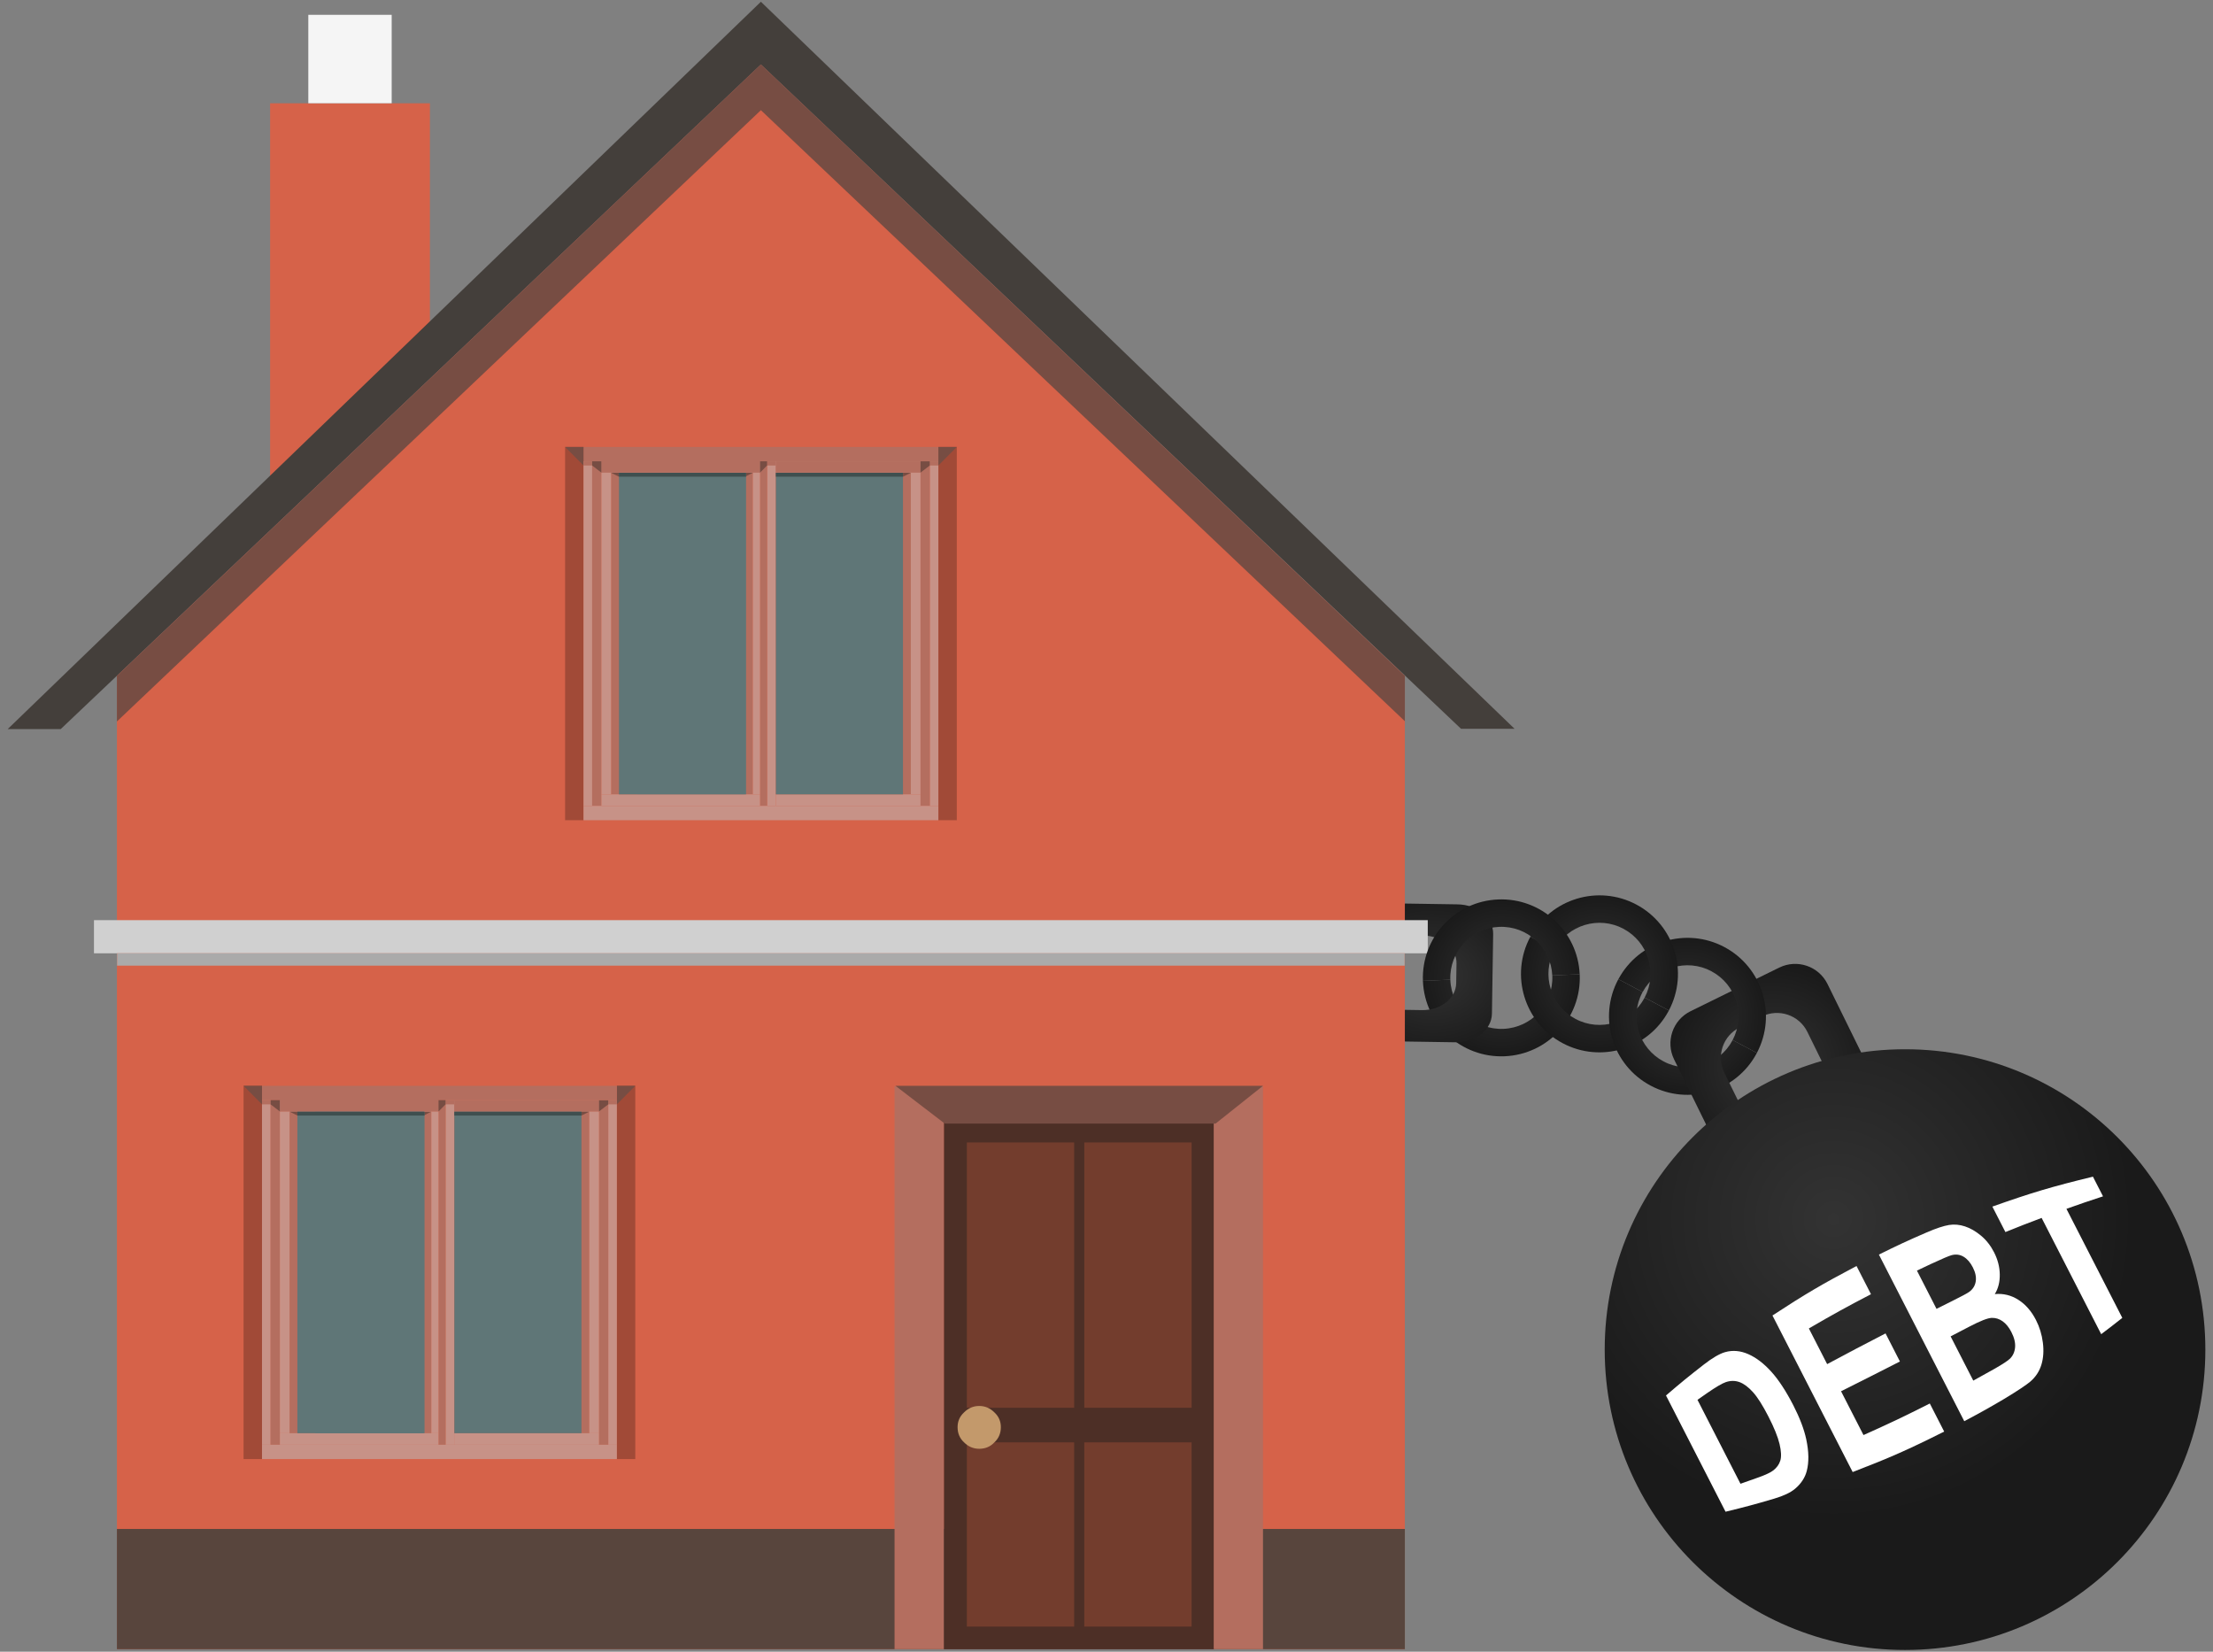 <?xml version="1.0" encoding="UTF-8"?><svg id="Layer_1" xmlns="http://www.w3.org/2000/svg" width="134" height="100" xmlns:xlink="http://www.w3.org/1999/xlink" viewBox="0 0 134 100"><rect x="0" y="0" width="134" height="100" fill="#808080" stroke="none"/><defs><style>.cls-1{fill:#4d2f26;}.cls-1,.cls-2,.cls-3,.cls-4,.cls-5,.cls-6,.cls-7,.cls-8,.cls-9,.cls-10,.cls-11,.cls-12,.cls-13,.cls-14,.cls-15,.cls-16,.cls-17,.cls-18,.cls-19,.cls-20,.cls-21,.cls-22,.cls-23,.cls-24,.cls-25,.cls-26,.cls-27,.cls-28{stroke-width:0px;}.cls-2{fill:#733d2d;}.cls-3{fill:#443f3b;}.cls-4{fill:url(#radial-gradient-8);}.cls-5{fill:#a14a37;}.cls-5,.cls-9,.cls-10,.cls-12,.cls-14,.cls-20,.cls-21{fill-rule:evenodd;}.cls-6,.cls-20{fill:#774d43;}.cls-7{fill:#f5f5f5;}.cls-8{fill:none;}.cls-9{fill:#5f7677;}.cls-10{fill:#3f4f4f;}.cls-11{fill:#fff;}.cls-12{fill:#d0d0d0;}.cls-13,.cls-14{fill:#b46e5f;}.cls-15{fill:url(#radial-gradient-2);}.cls-16{fill:url(#radial-gradient-7);}.cls-17{fill:url(#radial-gradient-5);}.cls-18{fill:url(#radial-gradient);}.cls-19{fill:#58453d;}.cls-21{fill:#c79287;}.cls-22{fill:url(#radial-gradient-6);}.cls-23{fill:url(#radial-gradient-9);}.cls-24{fill:url(#radial-gradient-3);}.cls-25{fill:#d66249;}.cls-26{fill:#aaa;}.cls-27{fill:#c3996b;}.cls-28{fill:url(#radial-gradient-4);}</style><radialGradient id="radial-gradient" cx="62.494" cy="164.339" fx="62.494" fy="164.339" r="4.751" gradientTransform="translate(21.592 -102.378) rotate(-2.398)" gradientUnits="userSpaceOnUse"><stop offset="0" stop-color="#333"/><stop offset="1" stop-color="#1a1a1a"/></radialGradient><radialGradient id="radial-gradient-2" cx="129.899" cy="-1070.846" fx="129.899" fy="-1070.846" r="4.751" gradientTransform="translate(-521.163 943.066) rotate(28.038)" xlink:href="#radial-gradient"/><radialGradient id="radial-gradient-3" cx="135.811" cy="-1071.081" fx="135.811" fy="-1071.081" r="4.751" gradientTransform="translate(-521.163 943.066) rotate(28.038)" xlink:href="#radial-gradient"/><radialGradient id="radial-gradient-4" cx="107.335" cy="64.545" fx="107.335" fy="64.545" r="6.189" gradientTransform="matrix(1,0,0,1,0,0)" xlink:href="#radial-gradient"/><radialGradient id="radial-gradient-5" cx="-2556.139" cy="-2934.697" fx="-2556.139" fy="-2934.697" r="6.189" gradientTransform="translate(-3688.241 806.408) rotate(122.25) scale(.848 .952) skewX(10.892)" xlink:href="#radial-gradient"/><radialGradient id="radial-gradient-6" cx="111.029" cy="73.81" fx="111.029" fy="73.81" r="18.185" gradientTransform="matrix(1,0,0,1,0,0)" xlink:href="#radial-gradient"/><radialGradient id="radial-gradient-7" cx="135.811" cy="-1071.081" fx="135.811" fy="-1071.081" r="4.751" gradientTransform="translate(-521.163 943.066) rotate(28.038)" xlink:href="#radial-gradient"/><radialGradient id="radial-gradient-8" cx="129.899" cy="-1070.846" fx="129.899" fy="-1070.846" r="4.751" gradientTransform="translate(-521.163 943.066) rotate(28.038)" xlink:href="#radial-gradient"/><radialGradient id="radial-gradient-9" cx="62.494" cy="164.339" fx="62.494" fy="164.339" r="4.751" xlink:href="#radial-gradient"/></defs><path class="cls-18" d="m93.992,59.055c0.0.006.001.012.002.019.071,1.705-1.253,3.145-2.958,3.216-1.705.071-3.145-1.253-3.216-2.958-0-.006 0-.012 0-.019l-1.66.07c0.0.006-0.0.012-0.0.019.11,2.622,2.324,4.658,4.946,4.548,2.622-.11,4.658-2.324,4.548-4.946-0-.006-.001-.012-.002-.019l-1.66.07Z"/><path class="cls-15" d="m99.585,60.396c-.003.006-.005.011-.008.017-.802,1.506-2.673,2.077-4.179,1.275-1.506-.802-2.077-2.673-1.275-4.179.003-.006.007-.011.01-.016l-1.467-.781c-.003.006-.007.011-.01.016-1.233,2.316-.356,5.193,1.96,6.427,2.316,1.233,5.193.356,6.427-1.96.003-.006.005-.011.008-.017l-1.467-.781Z"/><path class="cls-24" d="m104.914,62.967c-.003.006-.005.011-.008.017-.802,1.506-2.673,2.077-4.179,1.275-1.506-.802-2.077-2.673-1.275-4.179.003-.006.007-.011.01-.016l-1.467-.781c-.003.006-.007.011-.01.016-1.233,2.316-.356,5.193,1.96,6.427s5.193.356,6.427-1.96c.003-.006.005-.011.008-.017l-1.467-.781Z"/><path class="cls-28" d="m107.738,58.58l-5.373,2.642c-1.081.532-1.527,1.839-.995,2.921l2.642,5.373c.532,1.081,1.839,1.527,2.921.995l2.014-.99c-1.017.5-2.247.081-2.747-.936l-1.789-3.639c-.5-1.017-.081-2.247.936-2.747l1.344-.661c1.017-.5,2.247-.081,2.747.936l1.789,3.639c.5,1.017.081,2.247-.936,2.747l2.014-.99c1.081-.532,1.527-1.839.995-2.921l-2.642-5.373c-.532-1.081-1.839-1.527-2.921-.995Z"/><path class="cls-17" d="m90.338,61.376l.075-4.829c.015-.972-.949-1.775-2.154-1.794l-5.986-.093c-1.205-.019-2.194.754-2.209,1.726l-.028,1.811c.014-.914.944-1.641,2.077-1.623l4.054.063c1.133.018,2.04.773,2.026,1.687l-.019,1.208c-.014.914-.944,1.641-2.077,1.623l-4.054-.063c-1.133-.018-2.04-.773-2.026-1.687l-.028,1.811c-.015.972.949,1.775,2.154,1.794l5.986.093c1.205.019,2.194-.754,2.209-1.726Z"/><g id="Symbol_9_0_Layer2_0_MEMBER_8_MEMBER_5_FILL"><path class="cls-25" d="m26.032,19.584V6.252h-9.677v22.587l9.677-9.254Z"/></g><polygon class="cls-25" points="46.073 3.903 7.08 40.92 7.08 99.846 85.066 99.846 85.066 40.92 46.073 3.903"/><polygon class="cls-5" points="38.467 88.337 38.467 65.739 37.35 65.739 37.35 66.607 37.35 87.469 37.35 88.337 38.467 88.337 38.467 88.337"/><polygon class="cls-21" points="37.35 87.469 37.35 66.607 36.83 66.607 36.83 87.469 37.35 87.469 37.35 87.469"/><polygon class="cls-14" points="36.268 87.469 36.83 87.469 36.83 66.607 36.268 66.607 36.268 87.469 36.268 87.469"/><polygon class="cls-21" points="27.503 66.607 26.979 66.607 26.979 87.469 27.503 87.469 27.503 66.607 27.503 66.607"/><polygon class="cls-14" points="26.979 87.469 26.979 66.607 26.551 66.607 26.551 87.469 26.979 87.469 26.979 87.469"/><polygon class="cls-14" points="26.118 86.772 26.118 67.303 25.647 67.303 25.647 86.772 26.118 86.772 26.118 86.772"/><polygon class="cls-21" points="26.118 67.303 26.118 86.772 26.551 86.772 26.551 67.303 26.118 67.303 26.118 67.303"/><polygon class="cls-21" points="19.088 66.607 19.088 67.303 26.118 67.303 26.551 67.303 26.551 66.607 19.088 66.607 19.088 66.607"/><polygon class="cls-9" points="25.647 67.303 19.088 67.303 19.088 86.772 25.647 86.772 25.647 67.303 25.647 67.303"/><polygon class="cls-21" points="27.51 67.303 27.503 67.303 27.503 86.772 27.51 86.772 27.51 67.303 27.51 67.303"/><polygon class="cls-14" points="35.682 86.772 35.682 67.303 35.209 67.303 35.209 86.772 35.682 86.772 35.682 86.772"/><polygon class="cls-21" points="35.682 67.303 35.682 86.772 36.268 86.772 36.268 67.303 35.682 67.303 35.682 67.303"/><polygon class="cls-21" points="35.682 86.772 27.51 86.772 27.503 86.772 27.503 87.469 36.268 87.469 36.268 86.772 35.682 86.772 35.682 86.772"/><polygon class="cls-21" points="27.503 66.607 27.503 67.303 27.51 67.303 35.682 67.303 36.268 67.303 36.268 66.607 27.503 66.607 27.503 66.607"/><polygon class="cls-9" points="35.209 86.772 35.209 67.303 27.51 67.303 27.51 86.772 35.209 86.772 35.209 86.772"/><polygon class="cls-20" points="37.35 65.739 37.35 66.607 37.35 66.862 38.467 65.739 37.35 65.739 37.35 65.739"/><polygon class="cls-14" points="27.503 66.607 27.503 67.293 36.268 67.293 36.268 66.607 27.503 66.607 27.503 66.607"/><polygon class="cls-20" points="25.647 67.303 25.647 67.54 26.118 67.303 25.647 67.303 25.647 67.303"/><polygon class="cls-10" points="25.647 67.303 19.088 67.303 19.088 67.54 25.647 67.54 25.647 67.303 25.647 67.303"/><polygon class="cls-14" points="37.35 66.862 37.35 66.607 36.83 66.607 36.83 66.862 37.35 66.862 37.35 66.862"/><polygon class="cls-20" points="35.209 67.303 35.209 67.54 35.682 67.303 35.209 67.303 35.209 67.303"/><polygon class="cls-20" points="36.83 66.862 36.83 66.607 36.268 66.607 36.268 67.293 36.83 66.862 36.83 66.862"/><polygon class="cls-10" points="35.209 67.54 35.209 67.303 27.51 67.303 27.51 67.54 35.209 67.54 35.209 67.54"/><polygon class="cls-5" points="14.749 88.337 14.749 65.739 15.865 65.739 15.865 66.607 15.865 87.469 15.865 88.337 14.749 88.337 14.749 88.337"/><polygon class="cls-21" points="15.865 87.469 15.865 66.607 16.386 66.607 16.386 87.469 15.865 87.469 15.865 87.469"/><polygon class="cls-14" points="16.947 87.469 16.386 87.469 16.386 66.607 16.947 66.607 16.947 87.469 16.947 87.469"/><polygon class="cls-21" points="16.386 87.469 19.088 87.469 25.713 87.469 26.236 87.469 26.979 87.469 27.503 87.469 34.127 87.469 36.83 87.469 37.35 87.469 37.35 88.337 34.127 88.337 19.088 88.337 15.865 88.337 15.865 87.469 16.386 87.469"/><polygon class="cls-14" points="19.088 65.739 34.127 65.739 37.35 65.739 37.35 66.607 36.83 66.607 34.127 66.607 27.503 66.607 26.979 66.607 26.236 66.607 25.713 66.607 19.088 66.607 16.386 66.607 15.865 66.607 15.865 65.739 19.088 65.739"/><polygon class="cls-14" points="17.534 86.772 17.534 67.303 18.007 67.303 18.007 86.772 17.534 86.772 17.534 86.772"/><polygon class="cls-21" points="17.534 67.303 17.534 86.772 16.947 86.772 16.947 67.303 17.534 67.303 17.534 67.303"/><polygon class="cls-21" points="17.534 86.772 19.088 86.772 25.706 86.772 25.713 86.772 26.118 86.772 26.551 86.772 26.551 87.469 25.713 87.469 19.088 87.469 16.947 87.469 16.947 86.772 17.534 86.772"/><polygon class="cls-21" points="25.713 66.607 25.713 67.303 25.706 67.303 17.534 67.303 16.947 67.303 16.947 66.607 25.713 66.607 25.713 66.607"/><polygon class="cls-9" points="18.007 86.772 18.007 67.303 25.706 67.303 25.706 86.772 18.007 86.772 18.007 86.772"/><polygon class="cls-20" points="15.865 65.739 15.865 66.607 15.865 66.862 14.749 65.739 15.865 65.739 15.865 65.739"/><polygon class="cls-14" points="19.088 66.558 25.713 66.558 26.551 66.558 26.551 67.293 25.713 67.293 19.088 67.293 16.947 67.293 16.947 66.558 19.088 66.558"/><polygon class="cls-14" points="15.865 66.862 15.865 66.607 16.386 66.607 16.386 66.862 15.865 66.862 15.865 66.862"/><polygon class="cls-20" points="18.007 67.303 18.007 67.54 17.534 67.303 18.007 67.303 18.007 67.303"/><polygon class="cls-20" points="16.386 66.862 16.386 66.607 16.947 66.607 16.947 67.293 16.386 66.862 16.386 66.862"/><polygon class="cls-10" points="18.007 67.54 18.007 67.303 25.706 67.303 25.706 67.54 18.007 67.54 18.007 67.54"/><polygon class="cls-14" points="27.503 66.862 27.503 66.607 26.979 66.607 26.979 66.862 27.503 66.862 27.503 66.862"/><polygon class="cls-20" points="26.979 66.607 26.551 66.607 26.551 67.293 26.979 66.862 26.979 66.607 26.979 66.607"/><polygon class="cls-5" points="57.935 49.658 57.935 27.06 56.819 27.06 56.819 27.928 56.819 48.79 56.819 49.658 57.935 49.658 57.935 49.658"/><polygon class="cls-21" points="56.819 48.79 56.819 27.928 56.299 27.928 56.299 48.79 56.819 48.79 56.819 48.79"/><polygon class="cls-14" points="55.737 48.79 56.299 48.79 56.299 27.928 55.737 27.928 55.737 48.79 55.737 48.79"/><polygon class="cls-21" points="46.972 27.928 46.448 27.928 46.448 48.79 46.972 48.79 46.972 27.928 46.972 27.928"/><polygon class="cls-14" points="46.448 48.79 46.448 27.928 46.02 27.928 46.02 48.79 46.448 48.79 46.448 48.79"/><polygon class="cls-14" points="45.587 48.094 45.587 28.624 45.117 28.624 45.117 48.094 45.587 48.094 45.587 48.094"/><polygon class="cls-21" points="45.587 28.624 45.587 48.094 46.02 48.094 46.02 28.624 45.587 28.624 45.587 28.624"/><polygon class="cls-21" points="38.557 27.928 38.557 28.624 45.587 28.624 46.02 28.624 46.02 27.928 38.557 27.928 38.557 27.928"/><polygon class="cls-9" points="45.117 28.624 38.557 28.624 38.557 48.094 45.117 48.094 45.117 28.624 45.117 28.624"/><polygon class="cls-21" points="46.979 28.624 46.972 28.624 46.972 48.094 46.979 48.094 46.979 28.624 46.979 28.624"/><polygon class="cls-14" points="55.151 48.094 55.151 28.624 54.678 28.624 54.678 48.094 55.151 48.094 55.151 48.094"/><polygon class="cls-21" points="55.151 28.624 55.151 48.094 55.737 48.094 55.737 28.624 55.151 28.624 55.151 28.624"/><polygon class="cls-21" points="55.151 48.094 46.979 48.094 46.972 48.094 46.972 48.79 55.737 48.79 55.737 48.094 55.151 48.094 55.151 48.094"/><polygon class="cls-21" points="46.972 27.928 46.972 28.624 46.979 28.624 55.151 28.624 55.737 28.624 55.737 27.928 46.972 27.928 46.972 27.928"/><polygon class="cls-9" points="54.678 48.094 54.678 28.624 46.979 28.624 46.979 48.094 54.678 48.094 54.678 48.094"/><polygon class="cls-20" points="56.819 27.06 56.819 27.928 56.819 28.183 57.935 27.06 56.819 27.06 56.819 27.06"/><polygon class="cls-14" points="46.972 27.928 46.972 28.615 55.737 28.615 55.737 27.928 46.972 27.928 46.972 27.928"/><polygon class="cls-20" points="45.117 28.624 45.117 28.861 45.587 28.624 45.117 28.624 45.117 28.624"/><polygon class="cls-10" points="45.117 28.624 38.557 28.624 38.557 28.861 45.117 28.861 45.117 28.624 45.117 28.624"/><polygon class="cls-14" points="56.819 28.183 56.819 27.928 56.299 27.928 56.299 28.183 56.819 28.183 56.819 28.183"/><polygon class="cls-20" points="54.678 28.624 54.678 28.861 55.151 28.624 54.678 28.624 54.678 28.624"/><polygon class="cls-20" points="56.299 28.183 56.299 27.928 55.737 27.928 55.737 28.615 56.299 28.183 56.299 28.183"/><polygon class="cls-10" points="54.678 28.861 54.678 28.624 46.979 28.624 46.979 28.861 54.678 28.861 54.678 28.861"/><polygon class="cls-5" points="34.218 49.658 34.218 27.06 35.334 27.06 35.334 27.928 35.334 48.79 35.334 49.658 34.218 49.658 34.218 49.658"/><polygon class="cls-21" points="35.334 48.79 35.334 27.928 35.855 27.928 35.855 48.79 35.334 48.79 35.334 48.79"/><polygon class="cls-14" points="36.416 48.79 35.855 48.79 35.855 27.928 36.416 27.928 36.416 48.79 36.416 48.79"/><polygon class="cls-21" points="35.855 48.79 38.557 48.79 45.182 48.79 45.706 48.79 46.448 48.79 46.972 48.79 53.596 48.79 56.299 48.79 56.819 48.79 56.819 49.658 53.596 49.658 38.557 49.658 35.334 49.658 35.334 48.79 35.855 48.79"/><polygon class="cls-14" points="38.557 27.06 53.596 27.06 56.819 27.06 56.819 27.928 56.299 27.928 53.596 27.928 46.972 27.928 46.448 27.928 45.706 27.928 45.182 27.928 38.557 27.928 35.855 27.928 35.334 27.928 35.334 27.06 38.557 27.06"/><polygon class="cls-14" points="37.003 48.094 37.003 28.624 37.476 28.624 37.476 48.094 37.003 48.094 37.003 48.094"/><polygon class="cls-21" points="37.003 28.624 37.003 48.094 36.416 48.094 36.416 28.624 37.003 28.624 37.003 28.624"/><polygon class="cls-21" points="37.003 48.094 38.557 48.094 45.175 48.094 45.182 48.094 45.587 48.094 46.02 48.094 46.02 48.79 45.182 48.79 38.557 48.79 36.416 48.79 36.416 48.094 37.003 48.094"/><polygon class="cls-21" points="45.182 27.928 45.182 28.624 45.175 28.624 37.003 28.624 36.416 28.624 36.416 27.928 45.182 27.928 45.182 27.928"/><polygon class="cls-9" points="37.476 48.094 37.476 28.624 45.175 28.624 45.175 48.094 37.476 48.094 37.476 48.094"/><polygon class="cls-20" points="35.334 27.06 35.334 27.928 35.334 28.183 34.218 27.06 35.334 27.06 35.334 27.06"/><polygon class="cls-14" points="38.557 27.879 45.182 27.879 46.02 27.879 46.02 28.615 45.182 28.615 38.557 28.615 36.416 28.615 36.416 27.879 38.557 27.879"/><polygon class="cls-14" points="35.334 28.183 35.334 27.928 35.855 27.928 35.855 28.183 35.334 28.183 35.334 28.183"/><polygon class="cls-20" points="37.476 28.624 37.476 28.861 37.003 28.624 37.476 28.624 37.476 28.624"/><polygon class="cls-20" points="35.855 28.183 35.855 27.928 36.416 27.928 36.416 28.615 35.855 28.183 35.855 28.183"/><polygon class="cls-10" points="37.476 28.861 37.476 28.624 45.175 28.624 45.175 28.861 37.476 28.861 37.476 28.861"/><polygon class="cls-14" points="46.972 28.183 46.972 27.928 46.448 27.928 46.448 28.183 46.972 28.183 46.972 28.183"/><polygon class="cls-20" points="46.448 27.928 46.02 27.928 46.02 28.615 46.448 28.183 46.448 27.928 46.448 27.928"/><polygon class="cls-12" points="86.453 55.709 86.453 57.716 5.69 57.716 5.69 55.709 82.376 55.709 86.453 55.709"/><rect class="cls-26" x="7.09" y="57.716" width="77.963" height=".747"/><polygon class="cls-3" points="3.675 44.143 46.073 3.903 88.468 44.124 91.71 44.124 46.073 .106 .464 44.143 3.675 44.143"/><polygon class="cls-6" points="7.08 40.92 7.08 43.68 46.073 6.671 85.066 43.665 85.066 40.92 46.073 3.903 7.08 40.92"/><g id="Symbol_9_0_Layer2_0_MEMBER_8_MEMBER_6_FILL"><path class="cls-7" d="m23.717.897h-5.048v5.354h5.048V.897Z"/></g><rect class="cls-19" x="7.08" y="92.569" width="77.986" height="7.277"/><g id="Symbol_9_0_Layer2_0_MEMBER_8_MEMBER_12_MEMBER_0_FILL"><path class="cls-1" d="m73.548,67.189h-16.398v32.656h16.398v-32.656Z"/></g><g id="Symbol_9_0_Layer2_0_MEMBER_8_MEMBER_12_MEMBER_1_MEMBER_0_FILL"><path class="cls-2" d="m65.042,85.232v-16.063h-6.498v16.063h6.498Z"/></g><g id="Symbol_9_0_Layer2_0_MEMBER_8_MEMBER_12_MEMBER_1_MEMBER_1_FILL"><path class="cls-2" d="m65.656,69.169v16.063h6.498v-16.063h-6.498Z"/></g><g id="Symbol_9_0_Layer2_0_MEMBER_8_MEMBER_12_MEMBER_2_MEMBER_0_FILL"><path class="cls-2" d="m65.042,98.479v-11.155h-6.498v11.155h6.498Z"/></g><g id="Symbol_9_0_Layer2_0_MEMBER_8_MEMBER_12_MEMBER_2_MEMBER_1_FILL"><path class="cls-2" d="m72.153,98.479v-11.155h-6.498v11.155h6.498Z"/></g><g id="Symbol_9_0_Layer2_0_MEMBER_8_MEMBER_13_FILL"><path class="cls-27" d="m60.603,86.404c0-.353-.13-.651-.39-.892-.26-.26-.567-.39-.92-.39s-.66.13-.92.39c-.26.242-.39.539-.39.892,0,.372.13.679.39.92.26.26.567.39.92.39.372,0,.679-.13.92-.39.26-.242.39-.548.39-.92Z"/></g><g id="Symbol_9_0_Layer2_0_MEMBER_8_MEMBER_14_FILL"><path class="cls-13" d="m57.15,67.189l-2.984-1.45v34.106h2.984v-32.656Z"/></g><g id="Symbol_9_0_Layer2_0_MEMBER_8_MEMBER_15_FILL"><path class="cls-13" d="m76.476,65.739l-2.984,1.45v32.656h2.984v-34.106Z"/></g><g id="Symbol_9_0_Layer2_0_MEMBER_8_MEMBER_16_FILL"><path class="cls-6" d="m54.222,65.739l2.984,2.287h16.398l2.872-2.287h-22.254Z"/></g><circle class="cls-22" cx="115.352" cy="81.71" r="18.185"/><path class="cls-8" d="m99.09,61.532c0,1.706,1.383,3.09,3.09,3.09s3.09-1.383,3.09-3.09c0-.006-.001-.012-.001-.019h-6.177c0,.006-.001.012-.001.019Z"/><path class="cls-16" d="m103.631,58.805c1.5.799,2.072,2.659,1.283,4.162l1.467.781c1.22-2.313.342-5.179-1.968-6.41-2.31-1.23-5.179-.359-6.417,1.944l1.467.781c.807-1.494,2.669-2.058,4.17-1.259Z"/><path class="cls-4" d="m98.303,56.233c1.5.799,2.072,2.659,1.283,4.162l1.467.781c1.22-2.313.342-5.179-1.968-6.41-2.31-1.23-5.179-.359-6.417,1.944l1.467.781c.807-1.494,2.669-2.058,4.17-1.259Z"/><path class="cls-23" d="m90.778,56.116c1.698-.071,3.133,1.243,3.214,2.939l1.66-.07c-.12-2.613-2.329-4.639-4.944-4.529-2.615.11-4.647,2.314-4.548,4.927l1.66-.07c-.061-1.696,1.259-3.126,2.957-3.197Z"/><path class="cls-11" d="m100.877,84.488c.898-.771,1.356-1.145,2.288-1.871.525-.409.959-.66,1.296-.755.453-.128.921-.088,1.4.122.479.211.945.568,1.393,1.063.448.496.896,1.181,1.337,2.041.388.757.649,1.445.78,2.055.159.744.169,1.387.03,1.916-.105.402-.34.765-.707,1.075-.274.232-.7.433-1.272.602-1.166.344-1.754.502-2.938.789-1.442-2.815-2.164-4.223-3.606-7.038Zm1.907.261c1.042,2.033,1.563,3.05,2.604,5.083.451-.156.676-.236,1.125-.398.42-.152.709-.291.866-.414.206-.161.348-.356.42-.588.072-.231.058-.565-.043-.999-.102-.435-.328-.994-.676-1.673-.348-.678-.662-1.174-.94-1.48s-.551-.509-.817-.605c-.266-.095-.542-.092-.825.004-.212.072-.59.289-1.125.66-.236.164-.354.246-.589.411Z"/><path class="cls-11" d="m112.181,89.121c-1.943-3.791-2.914-5.686-4.856-9.477,1.979-1.295,2.999-1.895,5.09-2.996.35.683.525,1.024.875,1.707-1.524.795-2.277,1.21-3.761,2.073.443.864.664,1.296,1.107,2.16,1.407-.752,2.115-1.125,3.536-1.859.348.68.522,1.02.871,1.7-1.425.727-2.138,1.087-3.565,1.802.543,1.061.815,1.591,1.359,2.652,1.623-.726,2.427-1.108,4.015-1.911.349.68.523,1.02.871,1.7-2.166,1.087-3.276,1.578-5.54,2.45Z"/><path class="cls-11" d="m113.769,75.957c1.141-.565,1.719-.834,2.888-1.34.579-.251,1.03-.397,1.35-.451.32-.054.645-.024.974.084.33.109.653.296.972.561.319.266.58.598.788,1.003.225.44.34.883.348,1.338.009.456-.091.856-.301,1.197.519-.049.996.069,1.431.349.434.279.786.682,1.061,1.218.217.423.355.876.418,1.367.063.49.034.936-.087,1.336-.121.4-.346.749-.679,1.032-.208.177-.745.546-1.625,1.073-.935.549-1.409.813-2.368,1.321-2.068-4.035-3.102-6.053-5.169-10.088Zm2.304.971c.474.926.712,1.389,1.186,2.314.377-.189.565-.283.942-.471.56-.279.903-.461,1.028-.55.226-.161.36-.373.403-.633.044-.26-.014-.545-.174-.857-.153-.298-.339-.513-.559-.644-.22-.132-.464-.165-.727-.095-.156.042-.58.22-1.266.54-.335.156-.501.235-.834.395Zm2.04,3.981c.549,1.071.823,1.607,1.372,2.678.522-.285.782-.43,1.3-.723.504-.286.81-.495.925-.609.173-.173.281-.4.306-.679.025-.28-.049-.589-.224-.929-.148-.288-.324-.505-.529-.652-.205-.146-.428-.215-.668-.206s-.685.184-1.332.521c-.46.24-.69.36-1.151.599Z"/><path class="cls-11" d="m127.23,80.776c-1.443-2.816-2.164-4.223-3.607-7.039-.881.331-1.32.502-2.193.856-.316-.617-.474-.925-.79-1.542,2.392-.846,3.613-1.21,6.09-1.811.244.476.366.714.61,1.191-.889.29-1.332.442-2.215.756,1.353,2.64,2.03,3.961,3.383,6.601-.506.402-.762.599-1.278.987Z"/></svg>